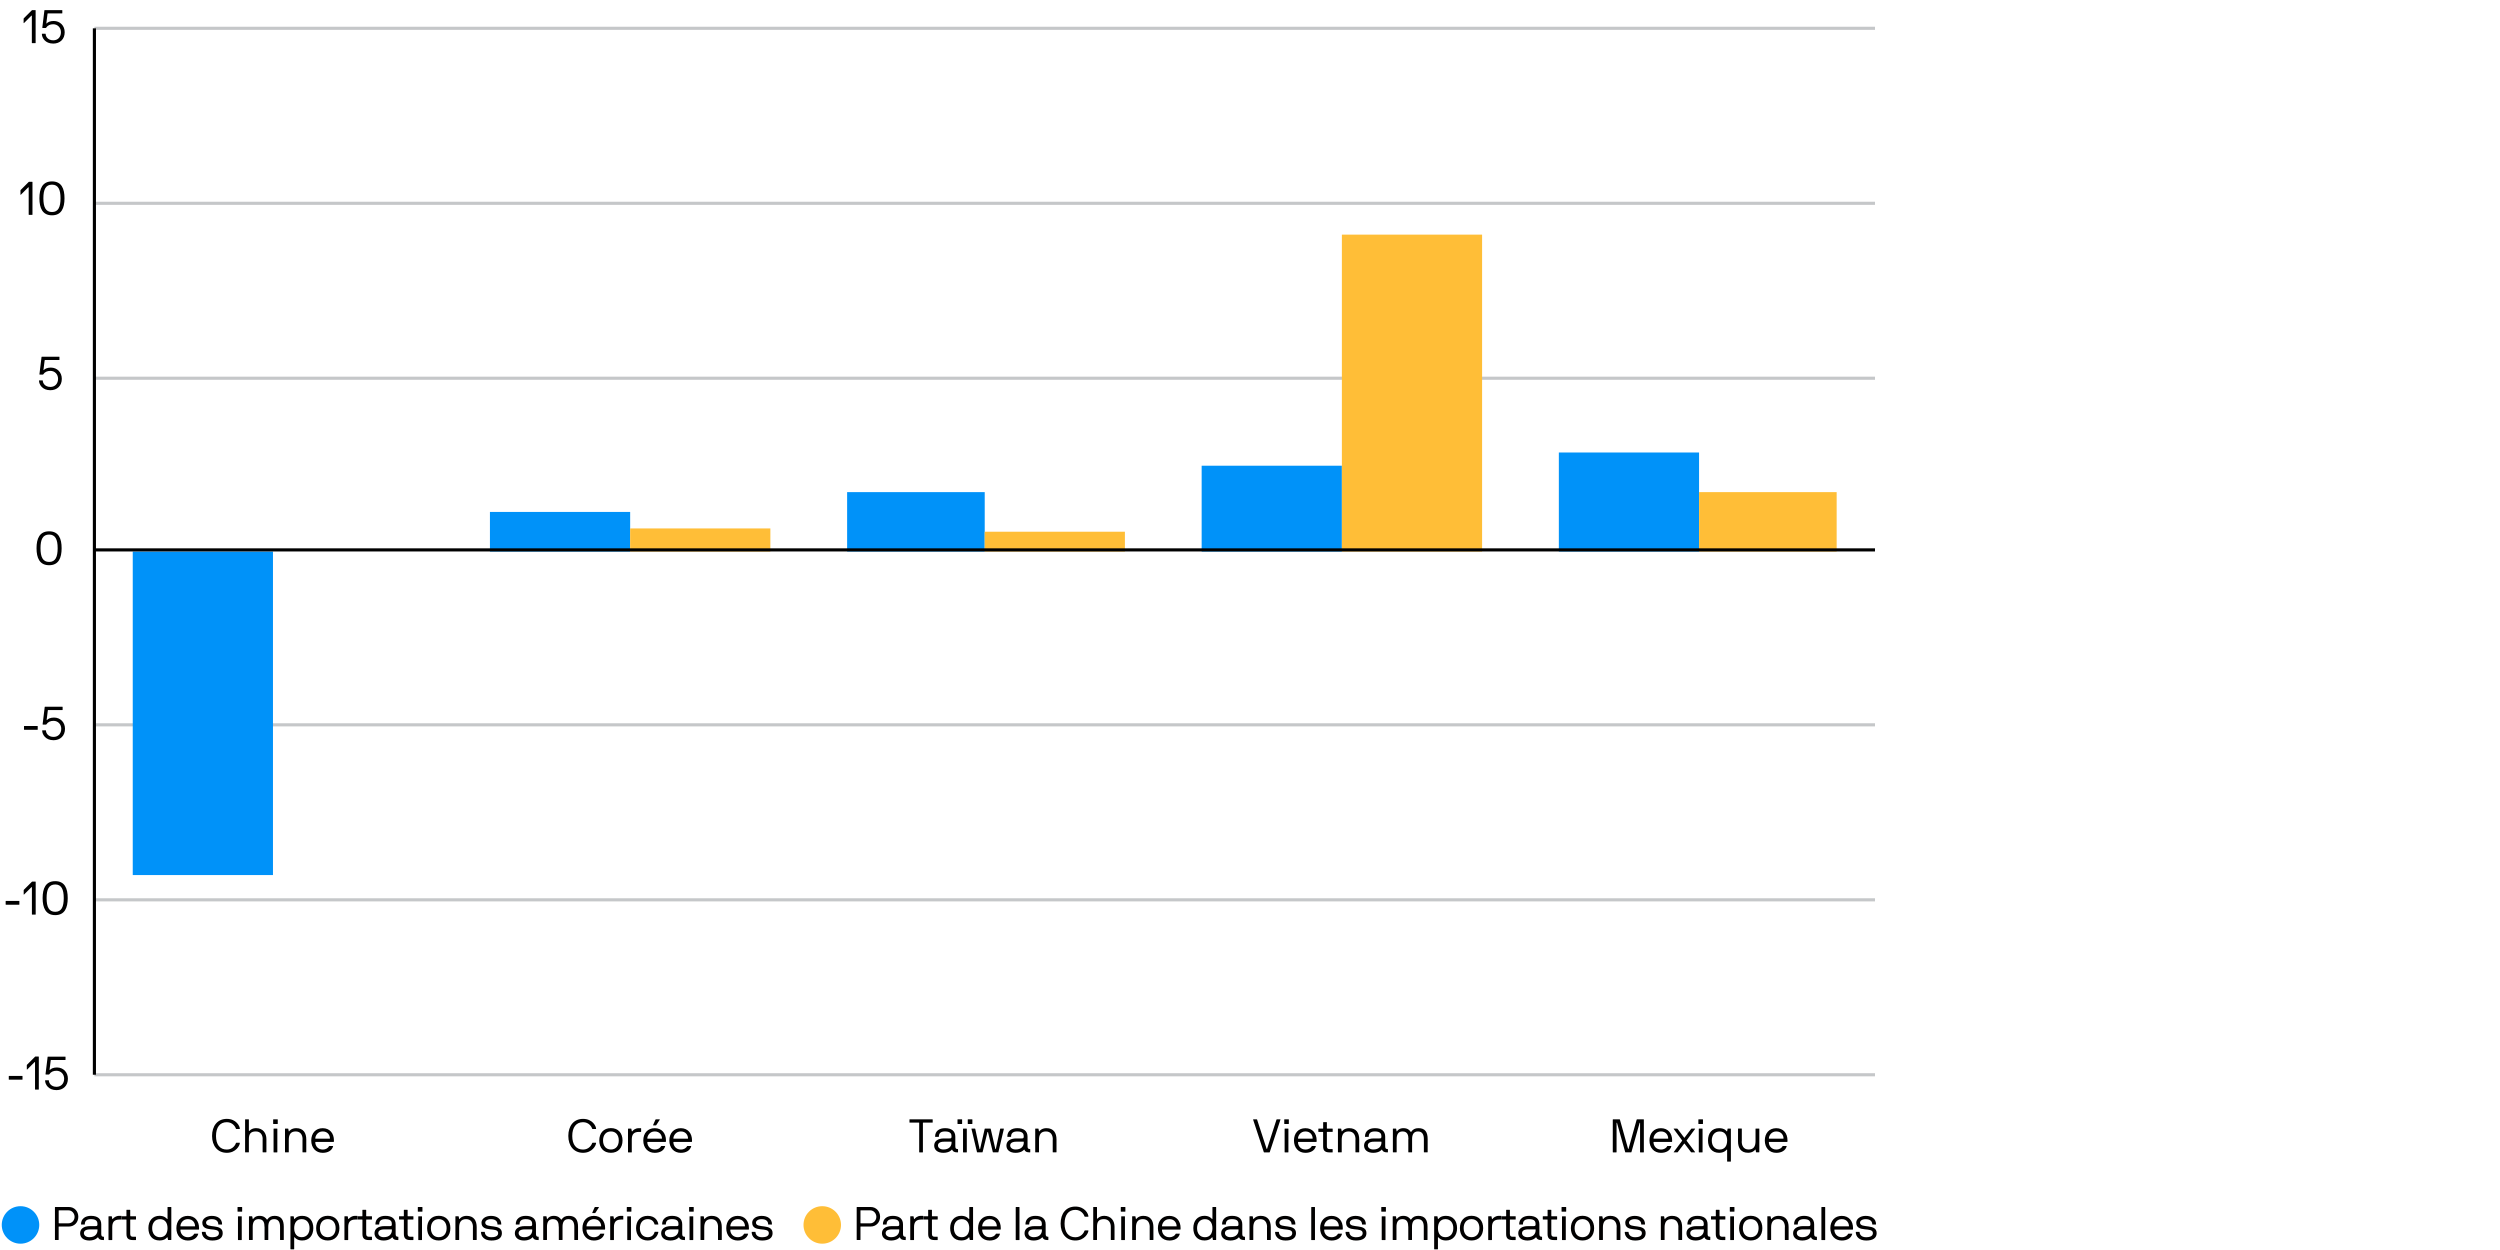 <?xml version="1.0" encoding="UTF-8"?>
<svg id="Layer_1" data-name="Layer 1" xmlns="http://www.w3.org/2000/svg" viewBox="0 0 800 400">
  <g style="isolation: isolate;">
    <g style="isolation: isolate;">
      <path d="M17.65,396.81s-.07-.03-.07-.08v-10.41s.03-.08.07-.08h4.41c1.74,0,3,1.37,3,3.13s-1.26,3.12-3,3.12h-3.21s-.08.03-.08.08v4.15s-.03.08-.07.08h-1.05ZM18.86,387.3s-.08.03-.08.08v4s.03.08.08.08h3.06c1.17,0,1.95-1.04,1.95-2.07s-.78-2.08-1.95-2.08h-3.06Z" style="fill: #010000;"/>
      <path d="M29.13,389.07c2.06,0,3.27.91,3.27,2.73v3.06c0,.66.21.9.76.9h.03s.08.03.08.08v.9s-.03.08-.08.08h-.06c-1.05,0-1.47-.25-1.74-.85-.02-.05-.09-.06-.12-.02-.04.08-.77.99-2.66,1.02-1.91,0-2.97-.96-2.97-2.33s1.11-2.28,3.15-2.28h1.71c.45,0,.69-.04.69-.57,0-.69-.09-1.67-2.07-1.67-1.42,0-1.98.6-1.98,1.65,0,.04-.03.08-.08.08h-1.05s-.08-.03-.08-.08c0-1.81,1.38-2.7,3.18-2.7ZM31.2,393.48s-.03-.08-.08-.08h-2.25c-1.67,0-2.02.63-2.02,1.23s.57,1.27,1.77,1.27c1.88,0,2.58-1.18,2.58-2.17v-.25Z" style="fill: #010000;"/>
      <path d="M34.73,389.29s.03-.08.08-.08h.88c.06,0,.08.02.09.08l.15.75c.02.08.09.1.15.03.27-.35.92-1,2.08-1h.67s.08.03.08.07v1.04s-.03.08-.08.08h-.63c-1.62,0-2.28.79-2.28,2.43v4.05s-.03.08-.07.08h-1.05s-.08-.03-.08-.08v-7.44Z" style="fill: #010000;"/>
      <path d="M39,390.25s-.08-.03-.08-.08v-.88s.03-.08.08-.08h1.38s.08-.03.08-.08v-1.92s.03-.07.08-.07h1.05s.08.03.08.07v1.92s.03.08.07.08h1.7s.08.03.08.08v.88s-.03.08-.08.08h-1.7s-.07.03-.07.08v4.53c0,.69.33.9.9.9h.87s.08.03.08.08v.9s-.03.08-.08.08h-.9c-1.5,0-2.07-.6-2.07-1.95v-4.53s-.03-.08-.08-.08h-1.38Z" style="fill: #010000;"/>
      <path d="M54.81,396.73s-.03.08-.08.08h-.88c-.06,0-.08-.01-.09-.08l-.15-.75c-.01-.09-.1-.09-.15-.03-.08.1-.65,1-2.43,1-2.29,0-3.54-1.61-3.54-3.95s1.33-3.94,3.54-3.94c1.49,0,2.19.7,2.43,1.02.04.06.15.03.15-.04v-3.72s.03-.08.08-.08h1.05s.08.03.08.08v10.41ZM51.21,395.91c1.59,0,2.4-1.18,2.4-2.89s-.81-2.89-2.4-2.89-2.52,1.18-2.52,2.89.93,2.89,2.52,2.89Z" style="fill: #010000;"/>
      <path d="M57.81,393.48s-.08.03-.08.08c0,1.21.88,2.35,2.37,2.35,1.09,0,1.74-.52,2.02-1.06.03-.06.08-.08.12-.08h1.12s.09.01.08.08c-.36,1.41-1.71,2.12-3.34,2.12-2.19,0-3.66-1.61-3.66-3.95s1.41-3.94,3.66-3.94,3.6,1.6,3.6,3.94c0,.29-.01.46-.12.46h-5.77ZM60.1,390.12c-1.62,0-2.37,1.41-2.37,2.25,0,.04.03.06.08.06h4.53s.08-.01.08-.06c0-.99-.66-2.25-2.31-2.25Z" style="fill: #010000;"/>
      <path d="M67.92,395.91c.69,0,2.14-.12,2.14-1.3,0-2.19-5.32-.01-5.32-3.36,0-1.23,1.29-2.17,3.03-2.17,1.85,0,3.3.87,3.3,2.7,0,.04-.03.08-.07.08h-1.07s-.08-.03-.08-.08c0-1.06-.78-1.65-2.08-1.65-1.15,0-1.83.52-1.83,1.12,0,1.99,5.33.12,5.33,3.36,0,1.62-1.3,2.36-3.34,2.36-2.26,0-3.34-1.28-3.34-2.7,0-.04.03-.08.08-.08h1.06s.08.03.08.08c0,.66.46,1.65,2.13,1.65Z" style="fill: #010000;"/>
      <path d="M77.41,386.25s.08.03.08.08v1.32s-.03.08-.08.08h-1.32s-.08-.03-.08-.08v-1.32s.03-.08.08-.08h1.32ZM77.28,389.22s.08.03.08.08v7.44s-.03.08-.08.08h-1.05s-.08-.03-.08-.08v-7.44s.03-.08.08-.08h1.05Z" style="fill: #010000;"/>
      <path d="M84.64,392.58c0-1.26-.3-2.46-1.89-2.46-1.5,0-1.88,1.17-1.88,2.46v4.15s-.03.08-.07.08h-1.05s-.08-.03-.08-.08v-7.44s.03-.08.08-.08h.88s.08.03.09.09l.15.74c.02.09.09.1.14.03.24-.39.82-1,2.05-1,1.41,0,2.01.72,2.33,1.18.03.04.12.04.15,0,.54-.81,1.23-1.18,2.33-1.18,2.1,0,2.94,1.24,2.94,3.49v4.17s-.03.08-.07.08h-1.05s-.07-.03-.07-.08v-4.15c0-1.25-.38-2.46-1.89-2.46s-1.88,1.17-1.88,2.46v4.15s-.03.08-.07.08h-1.05s-.07-.03-.07-.08v-4.15Z" style="fill: #010000;"/>
      <path d="M92.94,389.29s.03-.08.08-.08h.88c.06,0,.08.02.09.08l.15.75c.02.09.11.09.15.03.08-.11.65-1,2.43-1,2.29,0,3.54,1.6,3.54,3.94s-1.33,3.95-3.54,3.95c-1.48,0-2.19-.71-2.43-1.02-.04-.06-.15-.03-.15.04v3.72s-.03.08-.07.08h-1.05s-.08-.03-.08-.08v-10.41ZM96.54,390.12c-1.59,0-2.4,1.18-2.4,2.89s.81,2.89,2.4,2.89,2.52-1.18,2.52-2.89-.93-2.89-2.52-2.89Z" style="fill: #010000;"/>
      <path d="M104.89,396.96c-2.35,0-3.72-1.61-3.72-3.95s1.37-3.96,3.72-3.96,3.72,1.62,3.72,3.96-1.38,3.95-3.72,3.95ZM104.89,390.12c-1.59,0-2.52,1.17-2.52,2.89s.93,2.89,2.52,2.89,2.52-1.17,2.52-2.89-.93-2.89-2.52-2.89Z" style="fill: #010000;"/>
      <path d="M110.23,389.29s.03-.08.08-.08h.88c.06,0,.08.02.09.08l.15.75c.02.08.09.1.15.03.27-.35.92-1,2.08-1h.67s.08.03.08.07v1.04s-.03.08-.08.08h-.63c-1.62,0-2.28.79-2.28,2.43v4.05s-.03.08-.07.08h-1.05s-.08-.03-.08-.08v-7.44Z" style="fill: #010000;"/>
      <path d="M114.51,390.25s-.08-.03-.08-.08v-.88s.03-.08.08-.08h1.38s.08-.03.08-.08v-1.92s.03-.07.08-.07h1.05s.08.03.08.07v1.92s.03.08.07.08h1.7s.08.03.08.08v.88s-.03.08-.08.08h-1.7s-.07.03-.07.08v4.53c0,.69.33.9.9.9h.87s.08.03.08.08v.9s-.03.08-.08.08h-.9c-1.5,0-2.07-.6-2.07-1.95v-4.53s-.03-.08-.08-.08h-1.38Z" style="fill: #010000;"/>
      <path d="M123.33,389.07c2.06,0,3.27.91,3.27,2.73v3.06c0,.66.21.9.76.9h.03s.08.03.08.08v.9s-.03.08-.08.08h-.06c-1.05,0-1.47-.25-1.74-.85-.02-.05-.09-.06-.12-.02-.04.08-.77.99-2.66,1.02-1.91,0-2.97-.96-2.97-2.33s1.11-2.28,3.15-2.28h1.71c.45,0,.69-.04.69-.57,0-.69-.09-1.67-2.07-1.67-1.42,0-1.98.6-1.98,1.65,0,.04-.03.08-.08.08h-1.05s-.08-.03-.08-.08c0-1.81,1.38-2.7,3.18-2.7ZM125.4,393.48s-.03-.08-.08-.08h-2.25c-1.67,0-2.02.63-2.02,1.23s.57,1.27,1.77,1.27c1.88,0,2.58-1.18,2.58-2.17v-.25Z" style="fill: #010000;"/>
      <path d="M127.77,390.25s-.08-.03-.08-.08v-.88s.03-.08.08-.08h1.38s.08-.03.08-.08v-1.92s.03-.07.08-.07h1.05s.08.03.08.07v1.92s.03.08.07.08h1.7s.08.03.08.08v.88s-.03.08-.08.08h-1.7s-.07.03-.07.08v4.53c0,.69.33.9.9.9h.87s.08.03.08.08v.9s-.03.08-.08.08h-.9c-1.5,0-2.07-.6-2.07-1.95v-4.53s-.03-.08-.08-.08h-1.38Z" style="fill: #010000;"/>
      <path d="M135.1,386.25s.08.03.08.08v1.32s-.03.08-.08.08h-1.32s-.08-.03-.08-.08v-1.32s.03-.08.08-.08h1.32ZM134.97,389.22s.07.03.07.08v7.44s-.03.08-.07.08h-1.05s-.07-.03-.07-.08v-7.44s.03-.08.07-.08h1.05Z" style="fill: #010000;"/>
      <path d="M140.4,396.96c-2.36,0-3.72-1.61-3.72-3.95s1.36-3.96,3.72-3.96,3.72,1.62,3.72,3.96-1.38,3.95-3.72,3.95ZM140.4,390.12c-1.59,0-2.52,1.17-2.52,2.89s.93,2.89,2.52,2.89,2.52-1.17,2.52-2.89-.93-2.89-2.52-2.89Z" style="fill: #010000;"/>
      <path d="M151.35,392.71c0-1.35-.57-2.59-2.21-2.59s-2.21,1.05-2.21,2.68v3.93s-.03.08-.07.08h-1.05s-.08-.03-.08-.08v-7.44s.03-.08.08-.08h.88s.08.02.09.08l.15.75c.02.09.09.1.14.03.1-.2.82-1,2.25-1,2.31,0,3.22,1.53,3.22,3.64v4.02s-.03.08-.08.08h-1.05s-.08-.03-.08-.08v-4.02Z" style="fill: #010000;"/>
      <path d="M157.26,395.91c.69,0,2.15-.12,2.15-1.3,0-2.19-5.33-.01-5.33-3.36,0-1.23,1.29-2.17,3.03-2.17,1.84,0,3.3.87,3.3,2.7,0,.04-.03.08-.08.08h-1.06s-.08-.03-.08-.08c0-1.06-.78-1.65-2.08-1.65-1.16,0-1.83.52-1.83,1.12,0,1.99,5.33.12,5.33,3.36,0,1.62-1.31,2.36-3.35,2.36-2.26,0-3.34-1.28-3.34-2.7,0-.04.03-.08.08-.08h1.07s.07.03.07.08c0,.66.47,1.65,2.13,1.65Z" style="fill: #010000;"/>
      <path d="M168.24,389.07c2.06,0,3.27.91,3.27,2.73v3.06c0,.66.21.9.76.9h.03s.08.03.08.08v.9s-.03.08-.08.08h-.06c-1.05,0-1.47-.25-1.74-.85-.02-.05-.09-.06-.12-.02-.04.08-.77.99-2.66,1.02-1.91,0-2.97-.96-2.97-2.33s1.11-2.28,3.15-2.28h1.71c.45,0,.69-.04.69-.57,0-.69-.09-1.67-2.07-1.67-1.42,0-1.98.6-1.98,1.65,0,.04-.03.08-.08.08h-1.05s-.08-.03-.08-.08c0-1.81,1.38-2.7,3.18-2.7ZM170.31,393.48s-.03-.08-.08-.08h-2.25c-1.67,0-2.02.63-2.02,1.23s.57,1.27,1.77,1.27c1.88,0,2.58-1.18,2.58-2.17v-.25Z" style="fill: #010000;"/>
      <path d="M178.8,392.58c0-1.26-.3-2.46-1.89-2.46-1.5,0-1.88,1.17-1.88,2.46v4.15s-.03.08-.07.08h-1.05s-.08-.03-.08-.08v-7.44s.03-.08.08-.08h.88s.08.03.09.09l.15.74c.02.09.09.1.14.03.24-.39.82-1,2.05-1,1.41,0,2.01.72,2.33,1.18.03.04.12.04.15,0,.54-.81,1.23-1.18,2.33-1.18,2.1,0,2.94,1.24,2.94,3.49v4.17s-.03.08-.07.08h-1.05s-.07-.03-.07-.08v-4.15c0-1.25-.38-2.46-1.89-2.46s-1.88,1.17-1.88,2.46v4.15s-.03.08-.07.08h-1.05s-.07-.03-.07-.08v-4.15Z" style="fill: #010000;"/>
      <path d="M187.75,393.48s-.08.03-.08.08c0,1.21.88,2.35,2.37,2.35,1.09,0,1.74-.52,2.02-1.06.03-.06.08-.08.12-.08h1.12s.09.01.08.08c-.36,1.41-1.71,2.12-3.34,2.12-2.19,0-3.66-1.61-3.66-3.95s1.41-3.94,3.66-3.94,3.6,1.6,3.6,3.94c0,.29-.02.46-.12.46h-5.77ZM190.05,390.12c-1.62,0-2.37,1.41-2.37,2.25,0,.04.03.06.08.06h4.53s.08-.01.08-.06c0-.99-.66-2.25-2.31-2.25ZM189.6,388.18c-.06,0-.11-.04-.08-.1l.75-1.72s.06-.11.15-.11h1.15c.06,0,.12.04.08.11l-1.11,1.72s-.09.1-.17.1h-.78Z" style="fill: #010000;"/>
      <path d="M195.27,389.29s.03-.08.08-.08h.88c.06,0,.08.02.09.08l.15.75c.02.08.09.1.15.03.27-.35.92-1,2.08-1h.67s.08.03.08.07v1.04s-.03.08-.08.08h-.63c-1.62,0-2.28.79-2.28,2.43v4.05s-.03.08-.07.08h-1.05s-.08-.03-.08-.08v-7.44Z" style="fill: #010000;"/>
      <path d="M201.97,386.25s.08.03.08.08v1.32s-.03.08-.08.08h-1.32s-.08-.03-.08-.08v-1.32s.03-.08.08-.08h1.32ZM201.84,389.22s.07.03.07.08v7.44s-.03.08-.07.08h-1.05s-.07-.03-.07-.08v-7.44s.03-.08.07-.08h1.05Z" style="fill: #010000;"/>
      <path d="M209.55,394.18h1.05s.08.03.08.08c-.2,1.18-1.17,2.7-3.42,2.7s-3.72-1.59-3.72-3.95,1.37-3.94,3.72-3.94,3.24,1.54,3.41,2.7c0,.06-.03.08-.08.08h-1.05s-.08-.03-.09-.08c-.28-1.04-1.02-1.65-2.19-1.65-1.59,0-2.5,1.2-2.5,2.89s.92,2.89,2.5,2.89c1.2,0,1.91-.6,2.21-1.65.01-.04.04-.08.09-.08Z" style="fill: #010000;"/>
      <path d="M215.04,389.07c2.05,0,3.27.91,3.27,2.73v3.06c0,.66.21.9.77.9h.03s.08.03.08.08v.9s-.03.08-.08.08h-.06c-1.05,0-1.47-.25-1.74-.85-.01-.05-.09-.06-.12-.02-.04.08-.76.99-2.65,1.02-1.91,0-2.97-.96-2.97-2.33s1.11-2.28,3.15-2.28h1.71c.45,0,.69-.04.69-.57,0-.69-.09-1.67-2.07-1.67-1.42,0-1.98.6-1.98,1.65,0,.04-.03.08-.07.08h-1.05s-.07-.03-.07-.08c0-1.81,1.38-2.7,3.18-2.7ZM217.11,393.48s-.03-.08-.07-.08h-2.25c-1.67,0-2.03.63-2.03,1.23s.57,1.27,1.77,1.27c1.88,0,2.58-1.18,2.58-2.17v-.25Z" style="fill: #010000;"/>
      <path d="M221.91,386.25s.08.03.08.08v1.32s-.03.08-.08.08h-1.32s-.08-.03-.08-.08v-1.32s.03-.08.08-.08h1.32ZM221.77,389.22s.07.03.07.08v7.44s-.03.08-.07.08h-1.05s-.07-.03-.07-.08v-7.44s.03-.08.07-.08h1.05Z" style="fill: #010000;"/>
      <path d="M229.78,392.71c0-1.35-.57-2.59-2.21-2.59s-2.21,1.05-2.21,2.68v3.93s-.03.08-.07.08h-1.05s-.08-.03-.08-.08v-7.44s.03-.08.08-.08h.88s.08.02.09.08l.15.75c.02.09.09.1.14.03.1-.2.82-1,2.25-1,2.31,0,3.22,1.53,3.22,3.64v4.02s-.03.08-.08.08h-1.05s-.08-.03-.08-.08v-4.02Z" style="fill: #010000;"/>
      <path d="M233.77,393.48s-.08.03-.08.08c0,1.21.88,2.35,2.37,2.35,1.09,0,1.74-.52,2.02-1.06.03-.06.08-.08.12-.08h1.12s.09.01.08.08c-.36,1.41-1.71,2.12-3.34,2.12-2.19,0-3.66-1.61-3.66-3.95s1.41-3.94,3.66-3.94,3.6,1.6,3.6,3.94c0,.29-.01.46-.12.46h-5.77ZM236.07,390.12c-1.62,0-2.37,1.41-2.37,2.25,0,.04.03.06.08.06h4.53s.08-.01.08-.06c0-.99-.66-2.25-2.31-2.25Z" style="fill: #010000;"/>
      <path d="M243.88,395.91c.69,0,2.15-.12,2.15-1.3,0-2.19-5.33-.01-5.33-3.36,0-1.23,1.29-2.17,3.03-2.17,1.84,0,3.3.87,3.3,2.7,0,.04-.03.08-.08.08h-1.06s-.08-.03-.08-.08c0-1.06-.78-1.65-2.08-1.65-1.16,0-1.83.52-1.83,1.12,0,1.99,5.33.12,5.33,3.36,0,1.62-1.31,2.36-3.35,2.36-2.26,0-3.34-1.28-3.34-2.7,0-.04.03-.08.08-.08h1.07s.07.03.07.08c0,.66.47,1.65,2.13,1.65Z" style="fill: #010000;"/>
    </g>
  </g>
  <circle cx="6.56" cy="391.98" r="6" style="fill: #0092f9;"/>
  <g style="isolation: isolate;">
    <g style="isolation: isolate;">
      <path d="M274.22,396.81s-.08-.03-.08-.08v-10.41s.03-.08.08-.08h4.41c1.74,0,3,1.37,3,3.13s-1.26,3.12-3,3.12h-3.21s-.07.03-.07.08v4.15s-.03.08-.08.08h-1.05ZM275.42,387.3s-.07.03-.07.08v4s.03.08.07.08h3.06c1.17,0,1.95-1.04,1.95-2.07s-.78-2.08-1.95-2.08h-3.06Z" style="fill: #010000;"/>
      <path d="M285.69,389.07c2.05,0,3.27.91,3.27,2.73v3.06c0,.66.21.9.77.9h.03s.08.03.08.08v.9s-.03.08-.08.08h-.06c-1.05,0-1.47-.25-1.74-.85-.01-.05-.09-.06-.12-.02-.04.08-.77.99-2.65,1.02-1.91,0-2.97-.96-2.97-2.33s1.11-2.28,3.15-2.28h1.71c.45,0,.69-.04.69-.57,0-.69-.09-1.67-2.07-1.67-1.43,0-1.98.6-1.98,1.65,0,.04-.03.08-.07.08h-1.05s-.07-.03-.07-.08c0-1.81,1.38-2.7,3.18-2.7ZM287.76,393.48s-.03-.08-.08-.08h-2.25c-1.66,0-2.02.63-2.02,1.23s.57,1.27,1.77,1.27c1.88,0,2.58-1.18,2.58-2.17v-.25Z" style="fill: #010000;"/>
      <path d="M291.29,389.29s.03-.08.08-.08h.88c.06,0,.08.02.09.08l.15.75c.01.08.09.1.15.03.27-.35.91-1,2.08-1h.68s.07.03.07.07v1.04s-.03.08-.07.08h-.63c-1.62,0-2.28.79-2.28,2.43v4.05s-.03.08-.08.08h-1.05s-.08-.03-.08-.08v-7.44Z" style="fill: #010000;"/>
      <path d="M295.56,390.25s-.07-.03-.07-.08v-.88s.03-.08.07-.08h1.38s.07-.03.07-.08v-1.92s.03-.07.08-.07h1.05s.08.03.08.07v1.92s.03.08.08.08h1.7s.07.03.07.08v.88s-.03.08-.07.08h-1.7s-.08.03-.08.08v4.53c0,.69.33.9.9.9h.87s.07.03.07.08v.9s-.03.08-.07.08h-.9c-1.5,0-2.07-.6-2.07-1.95v-4.53s-.03-.08-.07-.08h-1.38Z" style="fill: #010000;"/>
      <path d="M311.37,396.73s-.03.08-.08.08h-.88c-.06,0-.07-.01-.09-.08l-.15-.75c-.01-.09-.1-.09-.15-.03-.08.1-.65,1-2.43,1-2.29,0-3.54-1.61-3.54-3.95s1.33-3.94,3.54-3.94c1.49,0,2.19.7,2.43,1.02.04.06.15.03.15-.04v-3.72s.03-.08.08-.08h1.05s.08.03.08.08v10.41ZM307.77,395.91c1.59,0,2.4-1.18,2.4-2.89s-.81-2.89-2.4-2.89-2.52,1.18-2.52,2.89.93,2.89,2.52,2.89Z" style="fill: #010000;"/>
      <path d="M314.37,393.48s-.08.03-.08.08c0,1.21.88,2.35,2.37,2.35,1.09,0,1.74-.52,2.02-1.06.03-.06.08-.08.12-.08h1.12s.09.01.07.08c-.36,1.41-1.71,2.12-3.34,2.12-2.19,0-3.66-1.61-3.66-3.95s1.41-3.94,3.66-3.94,3.6,1.6,3.6,3.94c0,.29-.02.46-.12.46h-5.77ZM316.67,390.12c-1.62,0-2.37,1.41-2.37,2.25,0,.04.03.06.08.06h4.53s.07-.01.07-.06c0-.99-.66-2.25-2.31-2.25Z" style="fill: #010000;"/>
      <path d="M326.16,386.25s.07.03.07.08v10.41s-.03.08-.07.08h-1.05s-.08-.03-.08-.08v-10.41s.03-.08.08-.08h1.05Z" style="fill: #010000;"/>
      <path d="M331.34,389.07c2.06,0,3.27.91,3.27,2.73v3.06c0,.66.21.9.76.9h.03s.07.03.07.08v.9s-.03.08-.07.08h-.06c-1.05,0-1.47-.25-1.74-.85-.01-.05-.09-.06-.12-.02-.04.08-.77.99-2.66,1.02-1.91,0-2.97-.96-2.97-2.33s1.11-2.28,3.15-2.28h1.71c.45,0,.69-.04.69-.57,0-.69-.09-1.67-2.07-1.67-1.42,0-1.98.6-1.98,1.65,0,.04-.03.08-.08.08h-1.05s-.08-.03-.08-.08c0-1.81,1.38-2.7,3.18-2.7ZM333.41,393.48s-.03-.08-.07-.08h-2.25c-1.67,0-2.03.63-2.03,1.23s.57,1.27,1.77,1.27c1.88,0,2.58-1.18,2.58-2.17v-.25Z" style="fill: #010000;"/>
      <path d="M347.16,393.73h1.05s.08.03.08.08c0,.78-1.23,3.15-4.17,3.15s-4.72-2.22-4.72-5.4,1.69-5.46,4.72-5.46,4.17,2.34,4.17,3.17c0,.04-.03.08-.08.08h-1.05s-.09-.03-.1-.08c-.2-.6-1.02-2.11-2.94-2.11-2.24,0-3.46,1.66-3.46,4.41s1.23,4.35,3.46,4.35c1.92,0,2.75-1.51,2.94-2.1.01-.04.06-.08.1-.08Z" style="fill: #010000;"/>
      <path d="M355.46,392.59c0-1.21-.57-2.47-2.21-2.47s-2.21.81-2.21,2.43v4.18s-.03.08-.08.08h-1.05s-.08-.03-.08-.08v-10.41s.03-.08.08-.08h1.05s.08.03.08.08v3.6c0,.06.09.11.15.04l.21-.2c.32-.28.93-.7,1.91-.7,2.28,0,3.34,1.63,3.34,3.52v4.14s-.03.08-.07.08h-1.05s-.07-.03-.07-.08v-4.14Z" style="fill: #010000;"/>
      <path d="M360.05,386.25s.07.03.07.08v1.32s-.03.08-.07.08h-1.32s-.08-.03-.08-.08v-1.32s.03-.08.08-.08h1.32ZM359.91,389.22s.07.03.07.08v7.44s-.03.08-.07.08h-1.05s-.07-.03-.07-.08v-7.44s.03-.08.07-.08h1.05Z" style="fill: #010000;"/>
      <path d="M367.92,392.71c0-1.35-.57-2.59-2.21-2.59s-2.21,1.05-2.21,2.68v3.93s-.03.08-.08.08h-1.05s-.08-.03-.08-.08v-7.44s.03-.08.08-.08h.88s.08.02.09.08l.15.75c.01.09.09.1.13.03.11-.2.82-1,2.25-1,2.31,0,3.22,1.53,3.22,3.64v4.02s-.03.08-.07.08h-1.05s-.07-.03-.07-.08v-4.02Z" style="fill: #010000;"/>
      <path d="M371.91,393.48s-.08.03-.08.08c0,1.21.88,2.35,2.37,2.35,1.09,0,1.74-.52,2.02-1.06.03-.06.08-.08.12-.08h1.12s.09.01.07.08c-.36,1.41-1.71,2.12-3.34,2.12-2.19,0-3.66-1.61-3.66-3.95s1.41-3.94,3.66-3.94,3.6,1.6,3.6,3.94c0,.29-.02.46-.12.46h-5.77ZM374.21,390.12c-1.62,0-2.37,1.41-2.37,2.25,0,.04.03.06.08.06h4.53s.07-.01.07-.06c0-.99-.66-2.25-2.31-2.25Z" style="fill: #010000;"/>
      <path d="M389.18,396.73s-.03.08-.07.08h-.89c-.06,0-.08-.01-.09-.08l-.15-.75c-.02-.09-.11-.09-.15-.03-.08.1-.64,1-2.43,1-2.29,0-3.54-1.61-3.54-3.95s1.34-3.94,3.54-3.94c1.48,0,2.19.7,2.43,1.02.04.06.15.03.15-.04v-3.72s.03-.08.07-.08h1.05s.07.03.07.08v10.41ZM385.58,395.91c1.59,0,2.4-1.18,2.4-2.89s-.81-2.89-2.4-2.89-2.52,1.18-2.52,2.89.93,2.89,2.52,2.89Z" style="fill: #010000;"/>
      <path d="M394.26,389.07c2.06,0,3.27.91,3.27,2.73v3.06c0,.66.21.9.76.9h.03s.07.03.07.08v.9s-.03.08-.07.08h-.06c-1.05,0-1.47-.25-1.74-.85-.01-.05-.09-.06-.12-.02-.04.08-.77.99-2.66,1.02-1.91,0-2.97-.96-2.97-2.33s1.11-2.28,3.15-2.28h1.71c.45,0,.69-.04.69-.57,0-.69-.09-1.67-2.07-1.67-1.42,0-1.98.6-1.98,1.65,0,.04-.03.08-.08.08h-1.05s-.08-.03-.08-.08c0-1.81,1.38-2.7,3.18-2.7ZM396.33,393.48s-.03-.08-.07-.08h-2.25c-1.67,0-2.03.63-2.03,1.23s.57,1.27,1.77,1.27c1.88,0,2.58-1.18,2.58-2.17v-.25Z" style="fill: #010000;"/>
      <path d="M405.47,392.71c0-1.35-.57-2.59-2.21-2.59s-2.21,1.05-2.21,2.68v3.93s-.03.08-.08.08h-1.05s-.08-.03-.08-.08v-7.44s.03-.08.08-.08h.88s.07.02.09.08l.15.75c.01.09.09.1.14.03.1-.2.82-1,2.25-1,2.31,0,3.22,1.53,3.22,3.64v4.02s-.03.08-.08.08h-1.05s-.08-.03-.08-.08v-4.02Z" style="fill: #010000;"/>
      <path d="M411.37,395.91c.69,0,2.15-.12,2.15-1.3,0-2.19-5.33-.01-5.33-3.36,0-1.23,1.29-2.17,3.03-2.17,1.84,0,3.3.87,3.3,2.7,0,.04-.03.08-.07.08h-1.07s-.08-.03-.08-.08c0-1.06-.78-1.65-2.08-1.65-1.16,0-1.83.52-1.83,1.12,0,1.99,5.33.12,5.33,3.36,0,1.62-1.3,2.36-3.35,2.36-2.26,0-3.34-1.28-3.34-2.7,0-.04.03-.08.07-.08h1.07s.08.03.08.08c0,.66.46,1.65,2.13,1.65Z" style="fill: #010000;"/>
      <path d="M420.72,386.25s.07.03.07.08v10.41s-.03.08-.07.08h-1.05s-.07-.03-.07-.08v-10.41s.03-.08.07-.08h1.05Z" style="fill: #010000;"/>
      <path d="M423.81,393.48s-.08.03-.08.08c0,1.21.88,2.35,2.37,2.35,1.09,0,1.74-.52,2.02-1.06.03-.06.08-.08.12-.08h1.12s.09.01.08.08c-.36,1.41-1.71,2.12-3.34,2.12-2.19,0-3.66-1.61-3.66-3.95s1.41-3.94,3.66-3.94,3.6,1.6,3.6,3.94c0,.29-.02.46-.12.46h-5.77ZM426.11,390.12c-1.62,0-2.37,1.41-2.37,2.25,0,.04.03.06.08.06h4.53s.08-.01.08-.06c0-.99-.66-2.25-2.31-2.25Z" style="fill: #010000;"/>
      <path d="M433.92,395.91c.69,0,2.14-.12,2.14-1.3,0-2.19-5.32-.01-5.32-3.36,0-1.23,1.29-2.17,3.03-2.17,1.85,0,3.3.87,3.3,2.7,0,.04-.03.08-.08.08h-1.07s-.07-.03-.07-.08c0-1.06-.78-1.65-2.09-1.65-1.15,0-1.83.52-1.83,1.12,0,1.99,5.33.12,5.33,3.36,0,1.62-1.31,2.36-3.35,2.36-2.26,0-3.34-1.28-3.34-2.7,0-.04.03-.08.08-.08h1.06s.08.03.08.08c0,.66.46,1.65,2.13,1.65Z" style="fill: #010000;"/>
      <path d="M443.41,386.25s.08.03.08.08v1.32s-.03.08-.08.08h-1.32s-.08-.03-.08-.08v-1.32s.03-.08.08-.08h1.32ZM443.28,389.22s.08.03.08.08v7.44s-.03.08-.08.08h-1.05s-.08-.03-.08-.08v-7.44s.03-.08.08-.08h1.05Z" style="fill: #010000;"/>
      <path d="M450.64,392.58c0-1.26-.3-2.46-1.89-2.46-1.5,0-1.88,1.17-1.88,2.46v4.15s-.03.08-.07.08h-1.05s-.08-.03-.08-.08v-7.44s.03-.08.08-.08h.88s.08.03.09.09l.15.74c.02.09.09.1.14.03.24-.39.83-1,2.05-1,1.41,0,2.01.72,2.33,1.18.03.04.12.04.15,0,.54-.81,1.23-1.18,2.32-1.18,2.1,0,2.94,1.24,2.94,3.49v4.17s-.03.08-.07.08h-1.05s-.07-.03-.07-.08v-4.15c0-1.25-.38-2.46-1.89-2.46s-1.88,1.17-1.88,2.46v4.15s-.03.08-.07.08h-1.05s-.07-.03-.07-.08v-4.15Z" style="fill: #010000;"/>
      <path d="M458.94,389.29s.03-.08.08-.08h.88c.06,0,.07.02.09.08l.15.75c.01.09.1.09.15.03.08-.11.65-1,2.43-1,2.29,0,3.54,1.6,3.54,3.94s-1.33,3.95-3.54,3.95c-1.49,0-2.19-.71-2.43-1.02-.05-.06-.15-.03-.15.04v3.72s-.03.08-.08.08h-1.05s-.08-.03-.08-.08v-10.41ZM462.54,390.12c-1.59,0-2.4,1.18-2.4,2.89s.81,2.89,2.4,2.89,2.52-1.18,2.52-2.89-.93-2.89-2.52-2.89Z" style="fill: #010000;"/>
      <path d="M470.89,396.96c-2.36,0-3.72-1.61-3.72-3.95s1.36-3.96,3.72-3.96,3.72,1.62,3.72,3.96-1.38,3.95-3.72,3.95ZM470.89,390.12c-1.59,0-2.52,1.17-2.52,2.89s.93,2.89,2.52,2.89,2.52-1.17,2.52-2.89-.93-2.89-2.52-2.89Z" style="fill: #010000;"/>
      <path d="M476.23,389.29s.03-.08.08-.08h.88c.06,0,.08.02.09.08l.15.75c.02.08.09.1.15.03.27-.35.92-1,2.09-1h.67s.08.03.08.07v1.04s-.03.08-.08.08h-.63c-1.62,0-2.28.79-2.28,2.43v4.05s-.03.08-.07.08h-1.05s-.08-.03-.08-.08v-7.44Z" style="fill: #010000;"/>
      <path d="M480.51,390.25s-.08-.03-.08-.08v-.88s.03-.08.08-.08h1.38s.08-.03.08-.08v-1.92s.03-.07.07-.07h1.05s.07.03.07.07v1.92s.03.08.08.08h1.7s.08.03.08.08v.88s-.03.08-.08.08h-1.7s-.08.03-.08.08v4.53c0,.69.33.9.9.9h.87s.08.03.08.08v.9s-.03.08-.08.08h-.9c-1.5,0-2.07-.6-2.07-1.95v-4.53s-.03-.08-.08-.08h-1.38Z" style="fill: #010000;"/>
      <path d="M489.33,389.07c2.06,0,3.27.91,3.27,2.73v3.06c0,.66.21.9.76.9h.03s.07.03.07.08v.9s-.03.08-.07.08h-.06c-1.05,0-1.47-.25-1.74-.85-.01-.05-.09-.06-.12-.02-.04.08-.77.99-2.66,1.02-1.91,0-2.97-.96-2.97-2.33s1.11-2.28,3.15-2.28h1.71c.45,0,.69-.04.69-.57,0-.69-.09-1.67-2.07-1.67-1.42,0-1.98.6-1.98,1.65,0,.04-.03.08-.08.08h-1.05s-.08-.03-.08-.08c0-1.81,1.38-2.7,3.18-2.7ZM491.4,393.48s-.03-.08-.07-.08h-2.25c-1.67,0-2.03.63-2.03,1.23s.57,1.27,1.77,1.27c1.88,0,2.58-1.18,2.58-2.17v-.25Z" style="fill: #010000;"/>
      <path d="M493.77,390.25s-.08-.03-.08-.08v-.88s.03-.08.08-.08h1.38s.08-.03.08-.08v-1.92s.03-.07.07-.07h1.05s.07.03.07.07v1.92s.03.08.08.08h1.7s.08.03.08.08v.88s-.03.08-.08.08h-1.7s-.08.03-.08.08v4.53c0,.69.33.9.9.9h.87s.08.03.08.08v.9s-.03.08-.08.08h-.9c-1.5,0-2.07-.6-2.07-1.95v-4.53s-.03-.08-.08-.08h-1.38Z" style="fill: #010000;"/>
      <path d="M501.1,386.25s.08.03.08.08v1.32s-.03.08-.08.08h-1.32s-.08-.03-.08-.08v-1.32s.03-.08.08-.08h1.32ZM500.97,389.22s.08.03.08.08v7.44s-.03.08-.08.08h-1.05s-.08-.03-.08-.08v-7.44s.03-.08.08-.08h1.05Z" style="fill: #010000;"/>
      <path d="M506.4,396.96c-2.36,0-3.72-1.61-3.72-3.95s1.36-3.96,3.72-3.96,3.72,1.62,3.72,3.96-1.38,3.95-3.72,3.95ZM506.4,390.12c-1.59,0-2.52,1.17-2.52,2.89s.93,2.89,2.52,2.89,2.52-1.17,2.52-2.89-.93-2.89-2.52-2.89Z" style="fill: #010000;"/>
      <path d="M517.35,392.71c0-1.35-.57-2.59-2.21-2.59s-2.21,1.05-2.21,2.68v3.93s-.03.08-.08.08h-1.05s-.08-.03-.08-.08v-7.44s.03-.08.08-.08h.88s.07.02.09.08l.15.75c.01.09.09.1.14.03.1-.2.82-1,2.25-1,2.31,0,3.22,1.53,3.22,3.64v4.02s-.03.08-.08.08h-1.05s-.08-.03-.08-.08v-4.02Z" style="fill: #010000;"/>
      <path d="M523.26,395.91c.69,0,2.15-.12,2.15-1.3,0-2.19-5.33-.01-5.33-3.36,0-1.23,1.29-2.17,3.03-2.17,1.84,0,3.3.87,3.3,2.7,0,.04-.03.08-.07.08h-1.07s-.08-.03-.08-.08c0-1.06-.78-1.65-2.08-1.65-1.16,0-1.83.52-1.83,1.12,0,1.99,5.33.12,5.33,3.36,0,1.62-1.3,2.36-3.35,2.36-2.26,0-3.34-1.28-3.34-2.7,0-.04.03-.08.07-.08h1.07s.08.03.08.08c0,.66.46,1.65,2.13,1.65Z" style="fill: #010000;"/>
      <path d="M537.09,392.71c0-1.35-.57-2.59-2.21-2.59s-2.21,1.05-2.21,2.68v3.93s-.03.08-.07.08h-1.05s-.08-.03-.08-.08v-7.44s.03-.08.08-.08h.88s.08.02.09.08l.15.75c.02.09.09.1.14.03.1-.2.83-1,2.25-1,2.31,0,3.22,1.53,3.22,3.64v4.02s-.03.08-.08.08h-1.05s-.08-.03-.08-.08v-4.02Z" style="fill: #010000;"/>
      <path d="M543.16,389.07c2.06,0,3.27.91,3.27,2.73v3.06c0,.66.21.9.76.9h.03s.07.03.07.08v.9s-.03.08-.07.08h-.06c-1.05,0-1.47-.25-1.74-.85-.01-.05-.09-.06-.12-.02-.04.08-.77.99-2.66,1.02-1.91,0-2.97-.96-2.97-2.33s1.11-2.28,3.15-2.28h1.71c.45,0,.69-.04.69-.57,0-.69-.09-1.67-2.07-1.67-1.42,0-1.98.6-1.98,1.65,0,.04-.03.08-.08.08h-1.05s-.08-.03-.08-.08c0-1.81,1.38-2.7,3.18-2.7ZM545.23,393.48s-.03-.08-.07-.08h-2.25c-1.67,0-2.03.63-2.03,1.23s.57,1.27,1.77,1.27c1.88,0,2.58-1.18,2.58-2.17v-.25Z" style="fill: #010000;"/>
      <path d="M547.6,390.25s-.08-.03-.08-.08v-.88s.03-.08.08-.08h1.38s.08-.03.08-.08v-1.92s.03-.07.07-.07h1.05s.07.03.07.07v1.92s.03.08.08.08h1.7s.08.03.08.08v.88s-.03.08-.08.08h-1.7s-.08.03-.08.08v4.53c0,.69.33.9.9.9h.87s.08.03.08.08v.9s-.03.08-.08.08h-.9c-1.5,0-2.07-.6-2.07-1.95v-4.53s-.03-.08-.08-.08h-1.38Z" style="fill: #010000;"/>
      <path d="M554.94,386.25s.08.03.08.08v1.32s-.03.08-.08.08h-1.32s-.08-.03-.08-.08v-1.32s.03-.08.08-.08h1.32ZM554.8,389.22s.08.03.08.08v7.44s-.03.08-.08.08h-1.05s-.08-.03-.08-.08v-7.44s.03-.08.08-.08h1.05Z" style="fill: #010000;"/>
      <path d="M560.23,396.96c-2.36,0-3.72-1.61-3.72-3.95s1.36-3.96,3.72-3.96,3.72,1.62,3.72,3.96-1.38,3.95-3.72,3.95ZM560.23,390.12c-1.59,0-2.52,1.17-2.52,2.89s.93,2.89,2.52,2.89,2.52-1.17,2.52-2.89-.93-2.89-2.52-2.89Z" style="fill: #010000;"/>
      <path d="M571.18,392.71c0-1.35-.57-2.59-2.21-2.59s-2.21,1.05-2.21,2.68v3.93s-.03.08-.08.08h-1.05s-.08-.03-.08-.08v-7.44s.03-.08.08-.08h.88s.07.02.09.08l.15.75c.01.09.09.1.14.03.1-.2.82-1,2.25-1,2.31,0,3.22,1.53,3.22,3.64v4.02s-.03.08-.08.08h-1.05s-.08-.03-.08-.08v-4.02Z" style="fill: #010000;"/>
      <path d="M577.26,389.07c2.05,0,3.27.91,3.27,2.73v3.06c0,.66.21.9.77.9h.03s.08.03.08.08v.9s-.03.08-.08.08h-.06c-1.05,0-1.47-.25-1.74-.85-.01-.05-.09-.06-.12-.02-.04.08-.77.99-2.65,1.02-1.91,0-2.97-.96-2.97-2.33s1.11-2.28,3.15-2.28h1.71c.45,0,.69-.04.69-.57,0-.69-.09-1.67-2.07-1.67-1.43,0-1.98.6-1.98,1.65,0,.04-.03.08-.07.08h-1.05s-.07-.03-.07-.08c0-1.81,1.38-2.7,3.18-2.7ZM579.33,393.48s-.03-.08-.08-.08h-2.25c-1.66,0-2.02.63-2.02,1.23s.57,1.27,1.77,1.27c1.88,0,2.58-1.18,2.58-2.17v-.25Z" style="fill: #010000;"/>
      <path d="M583.98,386.25s.08.03.08.08v10.41s-.03.08-.08.08h-1.05s-.08-.03-.08-.08v-10.41s.03-.08.08-.08h1.05Z" style="fill: #010000;"/>
      <path d="M587.07,393.48s-.07.03-.07.08c0,1.21.88,2.35,2.37,2.35,1.1,0,1.74-.52,2.03-1.06.03-.06.08-.08.12-.08h1.12s.09.01.08.08c-.36,1.41-1.71,2.12-3.35,2.12-2.19,0-3.66-1.61-3.66-3.95s1.41-3.94,3.66-3.94,3.6,1.6,3.6,3.94c0,.29-.01.46-.12.46h-5.78ZM589.36,390.12c-1.62,0-2.37,1.41-2.37,2.25,0,.04.03.06.07.06h4.53s.08-.01.08-.06c0-.99-.66-2.25-2.31-2.25Z" style="fill: #010000;"/>
      <path d="M597.18,395.91c.69,0,2.15-.12,2.15-1.3,0-2.19-5.33-.01-5.33-3.36,0-1.23,1.29-2.17,3.03-2.17,1.84,0,3.3.87,3.3,2.7,0,.04-.03.08-.07.08h-1.06s-.08-.03-.08-.08c0-1.06-.78-1.65-2.08-1.65-1.16,0-1.83.52-1.83,1.12,0,1.99,5.32.12,5.32,3.36,0,1.62-1.3,2.36-3.34,2.36-2.26,0-3.34-1.28-3.34-2.7,0-.04.03-.08.08-.08h1.07s.07.03.07.08c0,.66.46,1.65,2.13,1.65Z" style="fill: #010000;"/>
    </g>
  </g>
  <circle cx="263.12" cy="391.98" r="6" style="fill: #ffbe37;"/>
  <path d="M30.21,9.06h569.79M30.21,65.05h569.79M30.21,121.03h569.79M30.21,231.95h569.79M30.21,287.94h569.79M30.21,343.92h569.79" style="fill: none; stroke: #c5c7c9; stroke-linejoin: round;"/>
  <path d="M498.83,144.8h44.87v31.69h-44.87v-31.69ZM384.53,149.03h44.87v27.47h-44.87v-27.47ZM271.08,157.48h44.03v19.01h-44.03v-19.01ZM156.78,163.82h44.87v12.68h-44.87v-12.68ZM42.48,280.02h44.87v-103.52h-44.87v103.52Z" style="fill: #0092f9;"/>
  <path d="M543.7,157.48h44.03v19.01h-44.03v-19.01ZM429.4,75.08h44.87v101.41h-44.87v-101.41ZM315.1,170.15h44.87v6.34h-44.87v-6.34ZM201.65,169.1h44.87v7.39h-44.87v-7.39Z" style="fill: #ffbe37;"/>
  <line x1="30.21" y1="343.92" x2="30.21" y2="9.06" style="fill: none; stroke: #000; stroke-linejoin: round;"/>
  <line x1="30.21" y1="175.96" x2="600" y2="175.96" style="fill: none; stroke: #000; stroke-linejoin: round;"/>
  <g>
    <path d="M2.89,345.5s-.08-.03-.08-.08v-1.05s.03-.08.08-.08h4.23s.08.03.08.08v1.05s-.03.08-.08.08H2.89Z"/>
    <path d="M11.2,339.92s-.04-.08-.08-.08c-.01,0-.03,0-.04.02l-2.38,2.38s-.04.03-.06.03c-.03,0-.06-.03-.06-.08v-1.29c0-.09.02-.13.08-.2l2.52-2.52s.06-.08.11-.08h1.05s.08.03.08.08v10.41s-.03.08-.08.08h-1.05s-.08-.03-.08-.08v-8.68Z"/>
    <path d="M16.35,339.17s-.09,0-.11.09l-.38,3.03c-.01.1.09.13.13.08.29-.39,1.1-.78,2.22-.78,2.04,0,3.52,1.51,3.52,3.6,0,2.22-1.5,3.65-3.67,3.65-2.61,0-3.63-1.89-3.63-3.08,0-.04.03-.08.08-.08h1.05s.08.03.08.08c0,.81.72,2.02,2.43,2.02,1.46,0,2.46-1.02,2.46-2.59,0-1.44-1.02-2.55-2.47-2.55-.99,0-1.79.34-2.29,1.14-.03.05-.08.06-.12.06h-.99s-.1-.03-.09-.13l.67-5.5c.02-.08.08-.08.12-.08h5.54s.07.03.07.08v.9s-.03.08-.07.08h-4.54Z"/>
  </g>
  <g>
    <path d="M1.89,289.51s-.08-.03-.08-.08v-1.05s.03-.08.08-.08h4.23s.08.03.08.08v1.05s-.03.08-.08.08H1.89Z"/>
    <path d="M10.2,283.93s-.04-.08-.08-.08c-.01,0-.03,0-.04.02l-2.38,2.38s-.04.03-.06.03c-.03,0-.06-.03-.06-.08v-1.29c0-.09.02-.13.08-.2l2.52-2.52s.06-.08.11-.08h1.05s.08.03.08.08v10.41s-.03.08-.08.08h-1.05s-.08-.03-.08-.08v-8.68Z"/>
    <path d="M17.67,292.84c-3.04,0-4.03-2.33-4.03-5.45s.99-5.42,4.03-5.42,4,2.29,4,5.42-.97,5.45-4,5.45ZM17.67,283.03c-2.02,0-2.76,1.54-2.76,4.36s.74,4.39,2.76,4.39,2.73-1.6,2.73-4.39-.74-4.36-2.73-4.36Z"/>
  </g>
  <g>
    <path d="M7.76,233.53s-.08-.03-.08-.08v-1.05s.03-.08.08-.08h4.23s.08.03.08.08v1.05s-.03.08-.08.08h-4.23Z"/>
    <path d="M15.42,227.2s-.09,0-.11.09l-.38,3.03c-.01.1.09.13.13.08.29-.39,1.1-.78,2.22-.78,2.04,0,3.52,1.51,3.52,3.6,0,2.22-1.5,3.65-3.67,3.65-2.61,0-3.63-1.89-3.63-3.08,0-.04.03-.08.08-.08h1.05s.08.03.08.08c0,.81.72,2.02,2.43,2.02,1.46,0,2.46-1.02,2.46-2.59,0-1.44-1.02-2.55-2.47-2.55-.99,0-1.79.34-2.29,1.14-.03.05-.08.06-.12.06h-.99s-.1-.03-.09-.13l.67-5.5c.02-.08.08-.08.12-.08h5.54s.07.03.07.08v.9s-.03.08-.07.08h-4.54Z"/>
  </g>
  <path d="M15.72,180.87c-3.04,0-4.03-2.32-4.03-5.44s.99-5.41,4.03-5.41,4,2.29,4,5.41-.97,5.44-4,5.44ZM15.72,171.06c-2.02,0-2.76,1.54-2.76,4.36s.74,4.4,2.76,4.4,2.73-1.6,2.73-4.4-.74-4.36-2.73-4.36Z"/>
  <path d="M14.4,115.22s-.09,0-.11.09l-.38,3.03c-.01.1.09.13.13.07.29-.39,1.1-.78,2.22-.78,2.04,0,3.52,1.52,3.52,3.6,0,2.22-1.5,3.64-3.67,3.64-2.61,0-3.63-1.89-3.63-3.07,0-.04.03-.08.08-.08h1.05s.08.03.08.08c0,.81.72,2.02,2.43,2.02,1.46,0,2.46-1.02,2.46-2.59,0-1.44-1.02-2.55-2.47-2.55-.99,0-1.79.35-2.29,1.14-.03.04-.08.06-.12.06h-.99s-.1-.03-.09-.14l.67-5.5c.01-.08.08-.08.12-.08h5.54s.07.03.07.08v.9s-.03.07-.07.07h-4.54Z"/>
  <g>
    <path d="M9.17,59.99s-.04-.07-.08-.07c-.01,0-.03,0-.04.01l-2.38,2.39s-.04.03-.06.03c-.03,0-.06-.03-.06-.08v-1.29c0-.09.02-.14.08-.2l2.52-2.52s.06-.08.11-.08h1.05s.08.03.08.08v10.41s-.03.08-.08.08h-1.05s-.08-.03-.08-.08v-8.68Z"/>
    <path d="M16.64,68.9c-3.04,0-4.03-2.32-4.03-5.44s.99-5.41,4.03-5.41,4,2.29,4,5.41-.97,5.44-4,5.44ZM16.64,59.09c-2.02,0-2.76,1.54-2.76,4.36s.74,4.4,2.76,4.4,2.73-1.6,2.73-4.4-.74-4.36-2.73-4.36Z"/>
  </g>
  <g>
    <path d="M10.18,5.05s-.04-.07-.08-.07c-.01,0-.03,0-.04.01l-2.38,2.39s-.04.03-.06.03c-.03,0-.06-.03-.06-.08v-1.29c0-.09.02-.14.08-.2l2.52-2.52s.06-.08.11-.08h1.05s.08.03.08.08v10.41s-.03.08-.08.08h-1.05s-.08-.03-.08-.08V5.05Z"/>
    <path d="M15.32,4.3s-.09,0-.11.09l-.38,3.03c-.01.1.09.13.13.07.29-.39,1.1-.78,2.22-.78,2.04,0,3.52,1.52,3.52,3.6,0,2.22-1.5,3.64-3.67,3.64-2.61,0-3.63-1.89-3.63-3.07,0-.04.03-.08.08-.08h1.05s.08.03.08.08c0,.81.72,2.02,2.43,2.02,1.46,0,2.46-1.02,2.46-2.59,0-1.44-1.02-2.55-2.47-2.55-.99,0-1.79.35-2.29,1.14-.03.04-.08.06-.12.06h-.99s-.1-.03-.09-.14l.67-5.5c.02-.08.08-.08.12-.08h5.54s.07.03.07.08v.9s-.03.07-.07.07h-4.54Z"/>
  </g>
  <g>
    <path d="M75.62,365.67h1.05s.08.03.08.08c0,.78-1.23,3.15-4.17,3.15s-4.72-2.22-4.72-5.4,1.7-5.46,4.72-5.46,4.17,2.34,4.17,3.17c0,.04-.03.08-.08.08h-1.05s-.09-.03-.1-.08c-.2-.6-1.02-2.11-2.94-2.11-2.23,0-3.46,1.66-3.46,4.41s1.23,4.35,3.46,4.35c1.92,0,2.75-1.51,2.94-2.1.01-.04.06-.08.1-.08Z"/>
    <path d="M84.06,364.53c0-1.21-.57-2.47-2.21-2.47s-2.21.81-2.21,2.43v4.18s-.03.08-.08.08h-1.05s-.08-.03-.08-.08v-10.41s.03-.08.08-.08h1.05s.08.03.08.08v3.6c0,.06.09.11.15.04l.21-.2c.31-.28.93-.7,1.9-.7,2.28,0,3.35,1.63,3.35,3.52v4.14s-.03.08-.08.08h-1.05s-.08-.03-.08-.08v-4.14Z"/>
    <path d="M88.8,358.19s.08.03.08.08v1.32s-.03.08-.08.08h-1.32s-.07-.03-.07-.08v-1.32s.03-.08.07-.08h1.32ZM88.67,361.16s.08.03.08.08v7.44s-.03.08-.08.08h-1.05s-.08-.03-.08-.08v-7.44s.03-.08.08-.08h1.05Z"/>
    <path d="M96.83,364.65c0-1.35-.57-2.59-2.21-2.59s-2.21,1.05-2.21,2.68v3.93s-.03.08-.08.08h-1.05s-.08-.03-.08-.08v-7.44s.03-.08.08-.08h.88s.08.02.09.08l.15.75c.02.09.09.1.13.03.11-.2.83-1,2.25-1,2.31,0,3.23,1.53,3.23,3.64v4.02s-.03.08-.08.08h-1.05s-.08-.03-.08-.08v-4.02Z"/>
    <path d="M100.97,365.42s-.08.03-.08.08c0,1.21.88,2.35,2.37,2.35,1.09,0,1.74-.52,2.02-1.06.03-.06.08-.08.12-.08h1.12s.09.01.08.08c-.36,1.41-1.71,2.12-3.34,2.12-2.19,0-3.66-1.61-3.66-3.95s1.41-3.94,3.66-3.94,3.6,1.6,3.6,3.94c0,.29-.01.46-.12.46h-5.77ZM103.26,362.06c-1.62,0-2.37,1.41-2.37,2.25,0,.04.03.06.08.06h4.53s.08-.01.08-.06c0-.99-.66-2.25-2.31-2.25Z"/>
  </g>
  <g>
    <path d="M189.62,365.67h1.05s.08.03.08.08c0,.78-1.23,3.15-4.17,3.15s-4.72-2.22-4.72-5.4,1.7-5.46,4.72-5.46,4.17,2.34,4.17,3.17c0,.04-.03.08-.08.08h-1.05s-.09-.03-.1-.08c-.2-.6-1.02-2.11-2.94-2.11-2.23,0-3.46,1.66-3.46,4.41s1.23,4.35,3.46,4.35c1.92,0,2.75-1.51,2.94-2.1.01-.04.06-.08.1-.08Z"/>
    <path d="M195.49,368.9c-2.35,0-3.72-1.61-3.72-3.95s1.37-3.96,3.72-3.96,3.72,1.62,3.72,3.96-1.38,3.95-3.72,3.95ZM195.49,362.06c-1.59,0-2.52,1.17-2.52,2.89s.93,2.89,2.52,2.89,2.52-1.17,2.52-2.89-.93-2.89-2.52-2.89Z"/>
    <path d="M200.98,361.24s.03-.08.08-.08h.88c.06,0,.08.02.09.08l.15.75c.02.08.09.1.15.03.27-.35.92-1,2.08-1h.67s.08.03.08.07v1.04s-.03.08-.08.08h-.63c-1.62,0-2.28.79-2.28,2.43v4.05s-.03.08-.08.08h-1.05s-.08-.03-.08-.08v-7.44Z"/>
    <path d="M207.22,365.42s-.08.03-.08.08c0,1.21.89,2.35,2.37,2.35,1.09,0,1.74-.52,2.03-1.06.03-.06.08-.08.12-.08h1.12s.09.01.07.08c-.36,1.41-1.71,2.12-3.34,2.12-2.19,0-3.66-1.61-3.66-3.95s1.41-3.94,3.66-3.94,3.6,1.6,3.6,3.94c0,.29-.02.46-.12.46h-5.78ZM209.51,362.06c-1.62,0-2.37,1.41-2.37,2.25,0,.04.03.06.08.06h4.53s.08-.01.08-.06c0-.99-.66-2.25-2.31-2.25ZM209.06,360.12c-.06,0-.1-.04-.07-.1l.75-1.72s.06-.11.15-.11h1.16c.06,0,.12.04.08.11l-1.11,1.72s-.09.1-.17.1h-.78Z"/>
    <path d="M215.56,365.42s-.08.03-.08.08c0,1.21.88,2.35,2.37,2.35,1.09,0,1.74-.52,2.02-1.06.03-.06.08-.08.12-.08h1.12s.09.01.08.08c-.36,1.41-1.71,2.12-3.34,2.12-2.19,0-3.66-1.61-3.66-3.95s1.41-3.94,3.66-3.94,3.6,1.6,3.6,3.94c0,.29-.01.46-.12.46h-5.77ZM217.85,362.06c-1.62,0-2.37,1.41-2.37,2.25,0,.04.03.06.08.06h4.53s.08-.01.08-.06c0-.99-.66-2.25-2.31-2.25Z"/>
  </g>
  <g>
    <path d="M294.15,359.32s-.03-.08-.08-.08h-2.96s-.08-.03-.08-.08v-.9s.03-.08.08-.08h7.27s.08.03.08.08v.9s-.03.08-.08.08h-2.97s-.08.03-.08.08v9.36s-.03.08-.07.08h-1.05s-.07-.03-.07-.08v-9.36Z"/>
    <path d="M302.43,361.01c2.05,0,3.27.91,3.27,2.73v3.06c0,.66.21.9.76.9h.03s.08.03.08.08v.9s-.03.08-.08.08h-.06c-1.05,0-1.47-.25-1.74-.85-.01-.05-.09-.06-.12-.02-.04.08-.76.99-2.66,1.02-1.9,0-2.97-.96-2.97-2.33s1.11-2.28,3.15-2.28h1.71c.45,0,.69-.04.69-.57,0-.69-.09-1.67-2.07-1.67-1.43,0-1.98.6-1.98,1.65,0,.04-.03.08-.08.08h-1.05s-.08-.03-.08-.08c0-1.81,1.38-2.7,3.18-2.7ZM304.5,365.42s-.03-.08-.08-.08h-2.25c-1.66,0-2.02.63-2.02,1.23s.57,1.27,1.77,1.27c1.88,0,2.58-1.18,2.58-2.17v-.25Z"/>
    <path d="M307.8,358.19s.08.03.08.08v1.32s-.03.08-.08.08h-1.32s-.08-.03-.08-.08v-1.32s.03-.08.08-.08h1.32ZM309.3,361.16s.08.03.08.08v7.44s-.03.08-.08.08h-1.05s-.08-.03-.08-.08v-7.44s.03-.08.08-.08h1.05ZM311.08,358.19s.08.03.08.08v1.32s-.03.08-.08.08h-1.32s-.08-.03-.08-.08v-1.32s.03-.08.08-.08h1.32Z"/>
    <path d="M318.49,367.64c.03.12.15.12.18,0l1.38-6.39c.01-.07.04-.09.09-.09h1.02s.09.03.08.09l-1.75,7.42s-.04.08-.09.08h-1.61s-.07-.03-.09-.08l-1.54-6.39c-.01-.09-.15-.09-.17,0l-1.56,6.39s-.04.08-.09.08h-1.61s-.07-.03-.09-.08l-1.77-7.42c-.02-.06.01-.09.08-.09h1.02s.09.02.11.09l1.38,6.39c.03.12.15.12.18,0l1.46-6.39c.01-.06.06-.09.1-.09h1.73s.09.03.1.09l1.47,6.39Z"/>
    <path d="M325.54,361.01c2.05,0,3.27.91,3.27,2.73v3.06c0,.66.21.9.76.9h.03s.08.03.08.08v.9s-.03.08-.08.08h-.06c-1.05,0-1.47-.25-1.74-.85-.02-.05-.09-.06-.12-.02-.04.08-.76.99-2.66,1.02-1.9,0-2.97-.96-2.97-2.33s1.11-2.28,3.15-2.28h1.71c.45,0,.69-.04.69-.57,0-.69-.09-1.67-2.07-1.67-1.43,0-1.98.6-1.98,1.65,0,.04-.03.08-.08.08h-1.05s-.08-.03-.08-.08c0-1.81,1.38-2.7,3.18-2.7ZM327.61,365.42s-.03-.08-.08-.08h-2.25c-1.66,0-2.02.63-2.02,1.23s.57,1.27,1.77,1.27c1.88,0,2.58-1.18,2.58-2.17v-.25Z"/>
    <path d="M336.9,364.65c0-1.35-.57-2.59-2.21-2.59s-2.21,1.05-2.21,2.68v3.93s-.03.08-.08.08h-1.05s-.08-.03-.08-.08v-7.44s.03-.08.08-.08h.88s.08.02.09.08l.15.75c.02.09.09.1.13.03.11-.2.83-1,2.25-1,2.31,0,3.23,1.53,3.23,3.64v4.02s-.03.08-.08.08h-1.05s-.08-.03-.08-.08v-4.02Z"/>
  </g>
  <g>
    <path d="M405.3,367.61c.03.09.13.09.17,0l3.01-9.34s.06-.08.1-.08h1.11s.08.03.06.08l-3.43,10.41s-.04.08-.09.08h-1.72s-.08-.03-.09-.08l-3.43-10.41s.02-.08.08-.08h1.11s.07.03.09.08l3.04,9.34Z"/>
    <path d="M412.35,358.19s.08.03.08.08v1.32s-.03.08-.08.08h-1.32s-.07-.03-.07-.08v-1.32s.03-.08.07-.08h1.32ZM412.21,361.16s.08.03.08.08v7.44s-.03.08-.08.08h-1.05s-.08-.03-.08-.08v-7.44s.03-.08.08-.08h1.05Z"/>
    <path d="M415.44,365.42s-.08.03-.08.08c0,1.21.88,2.35,2.37,2.35,1.09,0,1.74-.52,2.02-1.06.03-.06.08-.08.12-.08h1.12s.09.01.08.08c-.36,1.41-1.71,2.12-3.34,2.12-2.19,0-3.66-1.61-3.66-3.95s1.41-3.94,3.66-3.94,3.6,1.6,3.6,3.94c0,.29-.01.46-.12.46h-5.77ZM417.73,362.06c-1.62,0-2.37,1.41-2.37,2.25,0,.04.03.06.08.06h4.53s.08-.01.08-.06c0-.99-.66-2.25-2.31-2.25Z"/>
    <path d="M421.95,362.2s-.08-.03-.08-.08v-.88s.03-.08.08-.08h1.38s.08-.03.08-.08v-1.92s.03-.07.07-.07h1.05s.07.03.07.07v1.92s.03.08.08.08h1.7s.08.03.08.08v.88s-.03.08-.08.08h-1.7s-.08.03-.08.08v4.53c0,.69.33.9.9.9h.87s.08.03.08.08v.9s-.03.08-.08.08h-.9c-1.5,0-2.07-.6-2.07-1.95v-4.53s-.03-.08-.08-.08h-1.38Z"/>
    <path d="M433.77,364.65c0-1.35-.57-2.59-2.21-2.59s-2.21,1.05-2.21,2.68v3.93s-.03.08-.08.08h-1.05s-.08-.03-.08-.08v-7.44s.03-.08.08-.08h.88s.08.02.09.08l.15.75c.02.09.09.1.13.03.11-.2.83-1,2.25-1,2.31,0,3.23,1.53,3.23,3.64v4.02s-.03.08-.08.08h-1.05s-.08-.03-.08-.08v-4.02Z"/>
    <path d="M439.99,361.01c2.05,0,3.27.91,3.27,2.73v3.06c0,.66.21.9.76.9h.03s.08.03.08.08v.9s-.03.08-.08.08h-.06c-1.05,0-1.47-.25-1.74-.85-.02-.05-.09-.06-.12-.02-.04.08-.76.99-2.66,1.02-1.9,0-2.97-.96-2.97-2.33s1.11-2.28,3.15-2.28h1.71c.45,0,.69-.04.69-.57,0-.69-.09-1.67-2.07-1.67-1.43,0-1.98.6-1.98,1.65,0,.04-.03.08-.08.08h-1.05s-.08-.03-.08-.08c0-1.81,1.38-2.7,3.18-2.7ZM442.06,365.42s-.03-.08-.08-.08h-2.25c-1.66,0-2.02.63-2.02,1.23s.57,1.27,1.77,1.27c1.88,0,2.58-1.18,2.58-2.17v-.25Z"/>
    <path d="M450.7,364.52c0-1.26-.3-2.46-1.89-2.46-1.5,0-1.88,1.17-1.88,2.46v4.15s-.03.08-.08.08h-1.05s-.08-.03-.08-.08v-7.44s.03-.08.08-.08h.88s.08.03.09.09l.15.74c.02.09.09.1.13.03.24-.39.83-1,2.06-1,1.41,0,2.01.72,2.32,1.18.03.04.12.04.15,0,.54-.81,1.23-1.18,2.33-1.18,2.1,0,2.94,1.24,2.94,3.49v4.17s-.03.08-.08.08h-1.05s-.08-.03-.08-.08v-4.15c0-1.25-.38-2.46-1.89-2.46s-1.88,1.17-1.88,2.46v4.15s-.03.08-.08.08h-1.05s-.08-.03-.08-.08v-4.15Z"/>
  </g>
  <g>
    <path d="M518.27,358.19s.09.03.1.08l2.61,9.34c.03.1.12.1.15,0l2.61-9.34s.06-.08.11-.08h2.1s.08.03.08.08v10.41s-.03.08-.08.08h-1.05s-.08-.03-.08-.08v-9.33c0-.08-.12-.11-.15,0l-2.62,9.34s-.05.06-.09.06h-1.8s-.08-.01-.09-.06l-2.62-9.34c-.03-.11-.15-.08-.15,0v9.33s-.03.08-.08.08h-1.05s-.08-.03-.08-.08v-10.41s.03-.08.08-.08h2.1Z"/>
    <path d="M529.2,365.42s-.08.03-.08.08c0,1.21.88,2.35,2.37,2.35,1.09,0,1.74-.52,2.02-1.06.03-.06.08-.08.12-.08h1.12s.09.01.08.08c-.36,1.41-1.71,2.12-3.34,2.12-2.19,0-3.66-1.61-3.66-3.95s1.41-3.94,3.66-3.94,3.6,1.6,3.6,3.94c0,.29-.01.46-.12.46h-5.77ZM531.5,362.06c-1.62,0-2.37,1.41-2.37,2.25,0,.04.03.06.08.06h4.53s.08-.01.08-.06c0-.99-.66-2.25-2.31-2.25Z"/>
    <path d="M541.17,361.24c.04-.06.07-.08.12-.08h1.1s.08.04.04.09l-2.7,3.67c-.04.06-.04.09,0,.15l2.7,3.6s.01.08-.04.08h-1.16c-.06,0-.09-.03-.12-.08l-2.04-2.68c-.04-.06-.1-.06-.15,0l-2.04,2.68s-.04.08-.12.08h-1.14s-.06-.04-.04-.08l2.68-3.6c.04-.06.04-.09,0-.15l-2.68-3.67s0-.09.04-.09h1.08s.07.02.12.08l2.1,2.79c.04.06.1.06.15,0l2.1-2.79Z"/>
    <path d="M544.87,358.19s.08.03.08.08v1.32s-.03.08-.08.08h-1.32s-.07-.03-.07-.08v-1.32s.03-.08.07-.08h1.32ZM544.74,361.16s.08.03.08.08v7.44s-.03.08-.08.08h-1.05s-.08-.03-.08-.08v-7.44s.03-.08.08-.08h1.05Z"/>
    <path d="M553.89,371.64s-.03.08-.08.08h-1.05s-.08-.03-.08-.08v-3.72c0-.08-.11-.1-.15-.04-.24.32-.94,1.02-2.43,1.02-2.21,0-3.54-1.61-3.54-3.95s1.25-3.94,3.54-3.94c1.79,0,2.35.9,2.43,1,.04.06.13.06.15-.03l.15-.75c.02-.06.03-.08.09-.08h.88s.08.03.08.08v10.41ZM550.29,367.85c1.59,0,2.4-1.15,2.4-2.89s-.81-2.89-2.4-2.89-2.52,1.18-2.52,2.89.93,2.89,2.52,2.89Z"/>
    <path d="M557.35,365.25c0,1.35.57,2.59,2.21,2.59s2.21-1.05,2.21-2.68v-3.93s.03-.08.08-.08h1.05s.08.03.08.08v7.44s-.03.08-.08.08h-.88s-.08-.01-.09-.08l-.15-.75c-.02-.09-.09-.1-.13-.03-.11.19-.83,1-2.25,1-2.31,0-3.23-1.53-3.23-3.65v-4.02s.03-.08.08-.08h1.05s.08.03.08.08v4.02Z"/>
    <path d="M566.11,365.42s-.08.03-.08.08c0,1.21.88,2.35,2.37,2.35,1.09,0,1.74-.52,2.02-1.06.03-.06.08-.08.12-.08h1.12s.09.01.08.08c-.36,1.41-1.71,2.12-3.34,2.12-2.19,0-3.66-1.61-3.66-3.95s1.41-3.94,3.66-3.94,3.6,1.6,3.6,3.94c0,.29-.01.46-.12.46h-5.77ZM568.41,362.06c-1.62,0-2.37,1.41-2.37,2.25,0,.04.03.06.08.06h4.53s.08-.01.08-.06c0-.99-.66-2.25-2.31-2.25Z"/>
  </g>
</svg>